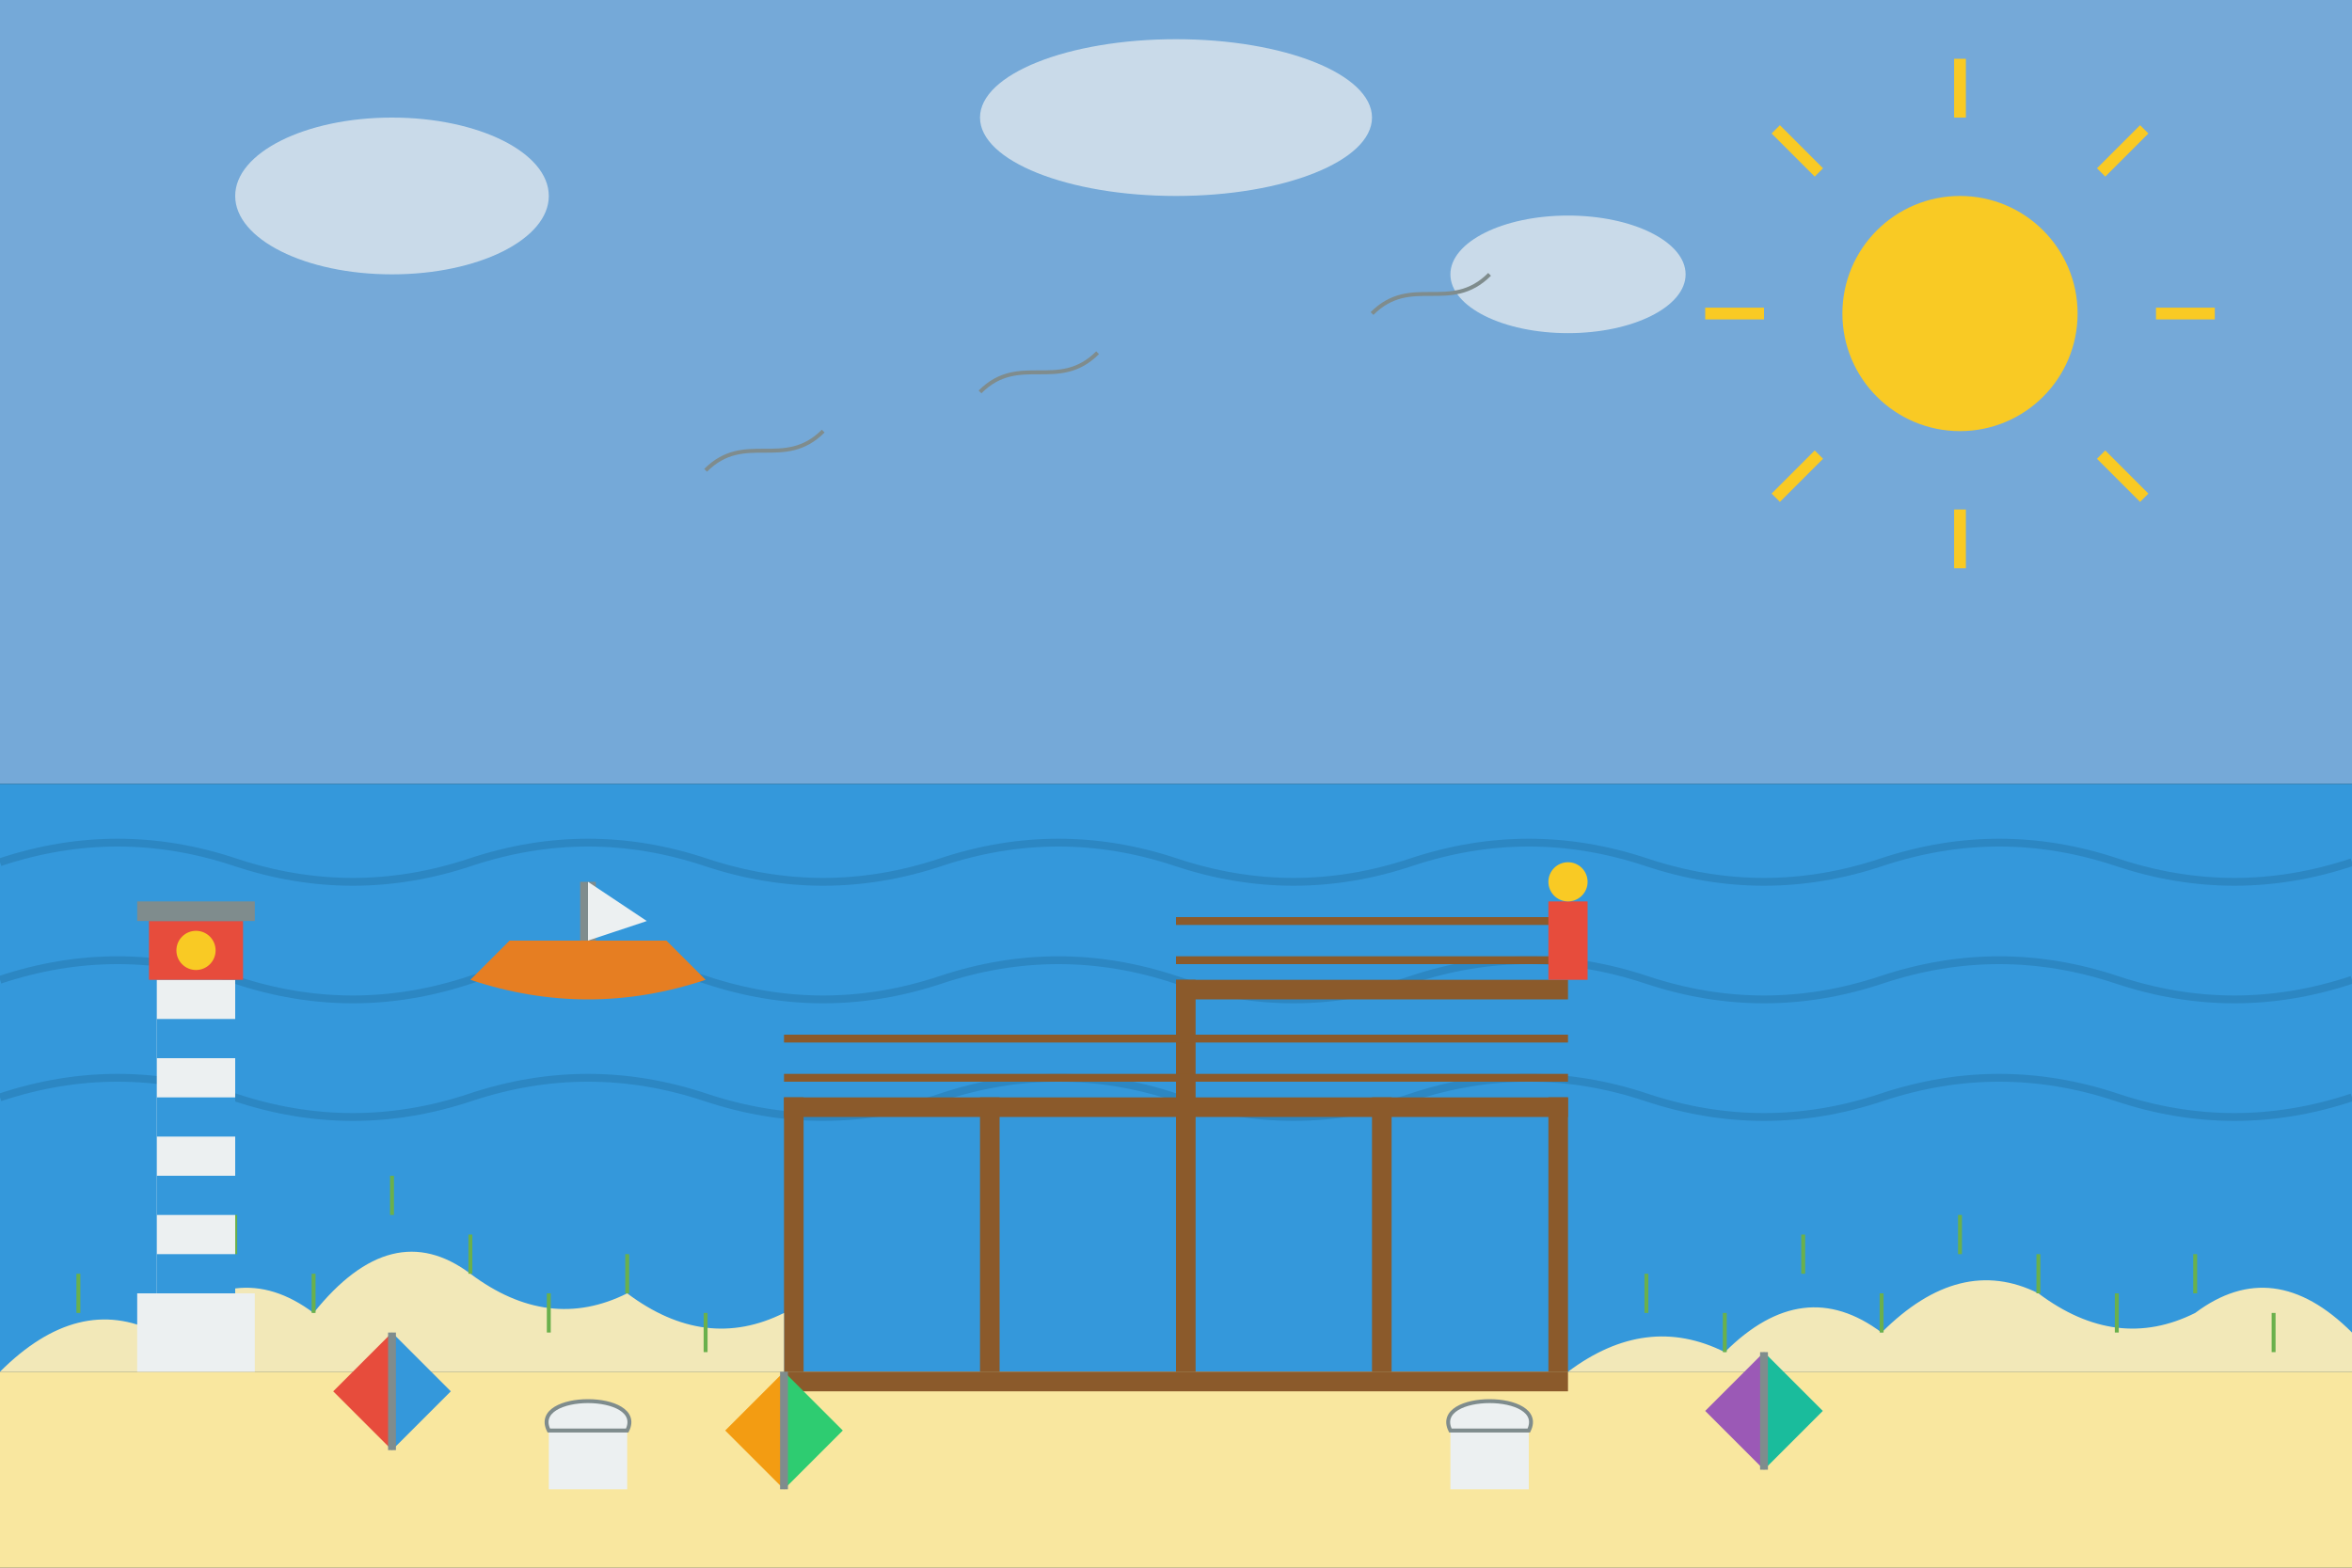<svg width="600" height="400" viewBox="0 0 600 400" xmlns="http://www.w3.org/2000/svg">
  <rect x="0" y="0" width="600" height="400" fill="#333333" stroke="none"/>
  <!-- Morze Bałtyckie - Plaże polskiego wybrzeża -->
  
  <!-- Tło nieba -->
  <rect x="0" y="0" width="600" height="200" fill="#75a9d8" />
  
  <!-- Morze -->
  <rect x="0" y="200" width="600" height="150" fill="#3498db" />
  
  <!-- Fale na morzu -->
  <g fill="none" stroke="#2980b9" stroke-width="2" opacity="0.7">
    <path d="M0 220 Q 30 210, 60 220 Q 90 230, 120 220 Q 150 210, 180 220 Q 210 230, 240 220 Q 270 210, 300 220 Q 330 230, 360 220 Q 390 210, 420 220 Q 450 230, 480 220 Q 510 210, 540 220 Q 570 230, 600 220" />
    <path d="M0 250 Q 30 240, 60 250 Q 90 260, 120 250 Q 150 240, 180 250 Q 210 260, 240 250 Q 270 240, 300 250 Q 330 260, 360 250 Q 390 240, 420 250 Q 450 260, 480 250 Q 510 240, 540 250 Q 570 260, 600 250" />
    <path d="M0 280 Q 30 270, 60 280 Q 90 290, 120 280 Q 150 270, 180 280 Q 210 290, 240 280 Q 270 270, 300 280 Q 330 290, 360 280 Q 390 270, 420 280 Q 450 290, 480 280 Q 510 270, 540 280 Q 570 290, 600 280" />
  </g>
  
  <!-- Plaża (piasek) -->
  <rect x="0" y="350" width="600" height="50" fill="#f9e79f" />
  
  <!-- Słońce -->
  <circle cx="500" cy="80" r="30" fill="#f9ca24" />
  <g stroke="#f9ca24" stroke-width="3">
    <line x1="500" y1="30" x2="500" y2="15" />
    <line x1="500" y1="145" x2="500" y2="130" />
    <line x1="450" y1="80" x2="435" y2="80" />
    <line x1="565" y1="80" x2="550" y2="80" />
    <line x1="464" y1="44" x2="453" y2="33" />
    <line x1="547" y1="127" x2="536" y2="116" />
    <line x1="464" y1="116" x2="453" y2="127" />
    <line x1="547" y1="33" x2="536" y2="44" />
  </g>
  
  <!-- Molo -->
  <g transform="translate(300, 350)">
    <!-- Główna konstrukcja -->
    <rect x="-100" y="0" width="200" height="5" fill="#8b5a2b" />
    <rect x="-100" y="-70" width="5" height="70" fill="#8b5a2b" />
    <rect x="-50" y="-70" width="5" height="70" fill="#8b5a2b" />
    <rect x="0" y="-100" width="5" height="100" fill="#8b5a2b" />
    <rect x="50" y="-70" width="5" height="70" fill="#8b5a2b" />
    <rect x="95" y="-70" width="5" height="70" fill="#8b5a2b" />
    
    <!-- Pomost -->
    <rect x="-100" y="-70" width="200" height="5" fill="#8b5a2b" />
    <rect x="0" y="-100" width="100" height="5" fill="#8b5a2b" />
    
    <!-- Poręcze -->
    <line x1="-100" y1="-75" x2="100" y2="-75" stroke="#8b5a2b" stroke-width="2" />
    <line x1="0" y1="-105" x2="100" y2="-105" stroke="#8b5a2b" stroke-width="2" />
    <line x1="-100" y1="-85" x2="100" y2="-85" stroke="#8b5a2b" stroke-width="2" />
    <line x1="0" y1="-115" x2="100" y2="-115" stroke="#8b5a2b" stroke-width="2" />
    
    <!-- Latarnia na końcu mola -->
    <rect x="95" y="-120" width="10" height="20" fill="#e74c3c" />
    <circle cx="100" cy="-125" r="5" fill="#f9ca24" />
  </g>
  
  <!-- Wydmy -->
  <g transform="translate(0, 350)">
    <path d="M0 0 Q 20 -20, 40 -10 Q 60 -30, 80 -15 Q 100 -40, 120 -25 Q 140 -10, 160 -20 Q 180 -5, 200 -15 L 200 0 Z" fill="#f2e8b8" />
  </g>
  
  <g transform="translate(400, 350)">
    <path d="M0 0 Q 20 -15, 40 -5 Q 60 -25, 80 -10 Q 100 -30, 120 -20 Q 140 -5, 160 -15 Q 180 -30, 200 -10 L 200 0 Z" fill="#f2e8b8" />
  </g>
  
  <!-- Trawa na wydmach -->
  <g stroke="#6ab04c" stroke-width="1">
    <line x1="20" y1="335" x2="20" y2="325" />
    <line x1="40" y1="340" x2="40" y2="330" />
    <line x1="60" y1="320" x2="60" y2="310" />
    <line x1="80" y1="335" x2="80" y2="325" />
    <line x1="100" y1="310" x2="100" y2="300" />
    <line x1="120" y1="325" x2="120" y2="315" />
    <line x1="140" y1="340" x2="140" y2="330" />
    <line x1="160" y1="330" x2="160" y2="320" />
    <line x1="180" y1="345" x2="180" y2="335" />
    
    <line x1="420" y1="335" x2="420" y2="325" />
    <line x1="440" y1="345" x2="440" y2="335" />
    <line x1="460" y1="325" x2="460" y2="315" />
    <line x1="480" y1="340" x2="480" y2="330" />
    <line x1="500" y1="320" x2="500" y2="310" />
    <line x1="520" y1="330" x2="520" y2="320" />
    <line x1="540" y1="340" x2="540" y2="330" />
    <line x1="560" y1="330" x2="560" y2="320" />
    <line x1="580" y1="345" x2="580" y2="335" />
  </g>
  
  <!-- Parasole plażowe -->
  <g transform="translate(100, 370)">
    <path d="M0 0 L0 -30 L-15 -15 Z" fill="#e74c3c" />
    <path d="M0 0 L0 -30 L15 -15 Z" fill="#3498db" />
    <line x1="0" y1="0" x2="0" y2="-30" stroke="#7f8c8d" stroke-width="2" />
  </g>
  
  <g transform="translate(200, 380)">
    <path d="M0 0 L0 -30 L-15 -15 Z" fill="#f39c12" />
    <path d="M0 0 L0 -30 L15 -15 Z" fill="#2ecc71" />
    <line x1="0" y1="0" x2="0" y2="-30" stroke="#7f8c8d" stroke-width="2" />
  </g>
  
  <g transform="translate(450, 375)">
    <path d="M0 0 L0 -30 L-15 -15 Z" fill="#9b59b6" />
    <path d="M0 0 L0 -30 L15 -15 Z" fill="#1abc9c" />
    <line x1="0" y1="0" x2="0" y2="-30" stroke="#7f8c8d" stroke-width="2" />
  </g>
  
  <!-- Kosze plażowe -->
  <g transform="translate(150, 380)">
    <rect x="-10" y="-15" width="20" height="15" fill="#ecf0f1" />
    <path d="M-10 -15 C -15 -25, 15 -25, 10 -15 Z" fill="#ecf0f1" stroke="#7f8c8d" stroke-width="1" />
  </g>
  
  <g transform="translate(380, 380)">
    <rect x="-10" y="-15" width="20" height="15" fill="#ecf0f1" />
    <path d="M-10 -15 C -15 -25, 15 -25, 10 -15 Z" fill="#ecf0f1" stroke="#7f8c8d" stroke-width="1" />
  </g>
  
  <!-- Łódź na morzu -->
  <g transform="translate(150, 250)">
    <path d="M-30 0 Q 0 10, 30 0 L 20 -10 L -20 -10 Z" fill="#e67e22" />
    <rect x="-2" y="-25" width="4" height="15" fill="#7f8c8d" />
    <path d="M0 -25 L 15 -15 L 0 -10 Z" fill="#ecf0f1" />
  </g>
  
  <!-- Latarnia morska -->
  <g transform="translate(50, 250)">
    <!-- Podstawa -->
    <rect x="-15" y="80" width="30" height="20" fill="#ecf0f1" />
    
    <!-- Wieża -->
    <path d="M-10 80 L-10 0 L10 0 L10 80 Z" fill="#ecf0f1" />
    
    <!-- Górna część z latarnią -->
    <rect x="-12" y="-15" width="24" height="15" fill="#e74c3c" />
    <rect x="-15" y="-20" width="30" height="5" fill="#7f8c8d" />
    <circle cx="0" cy="-7.5" r="5" fill="#f9ca24" />
    
    <!-- Pasy na latarni -->
    <rect x="-10" y="10" width="20" height="10" fill="#3498db" />
    <rect x="-10" y="30" width="20" height="10" fill="#3498db" />
    <rect x="-10" y="50" width="20" height="10" fill="#3498db" />
    <rect x="-10" y="70" width="20" height="10" fill="#3498db" />
  </g>
  
  <!-- Chmury na niebie -->
  <g fill="#ecf0f1" opacity="0.7">
    <ellipse cx="100" cy="50" rx="40" ry="20" />
    <ellipse cx="300" cy="30" rx="50" ry="20" />
    <ellipse cx="400" cy="70" rx="30" ry="15" />
  </g>
  
  <!-- Mewy -->
  <g stroke="#7f8c8d" stroke-width="1" fill="none">
    <path d="M250 100 C 260 90, 270 100, 280 90" />
    <path d="M350 80 C 360 70, 370 80, 380 70" />
    <path d="M180 120 C 190 110, 200 120, 210 110" />
  </g>
</svg>
